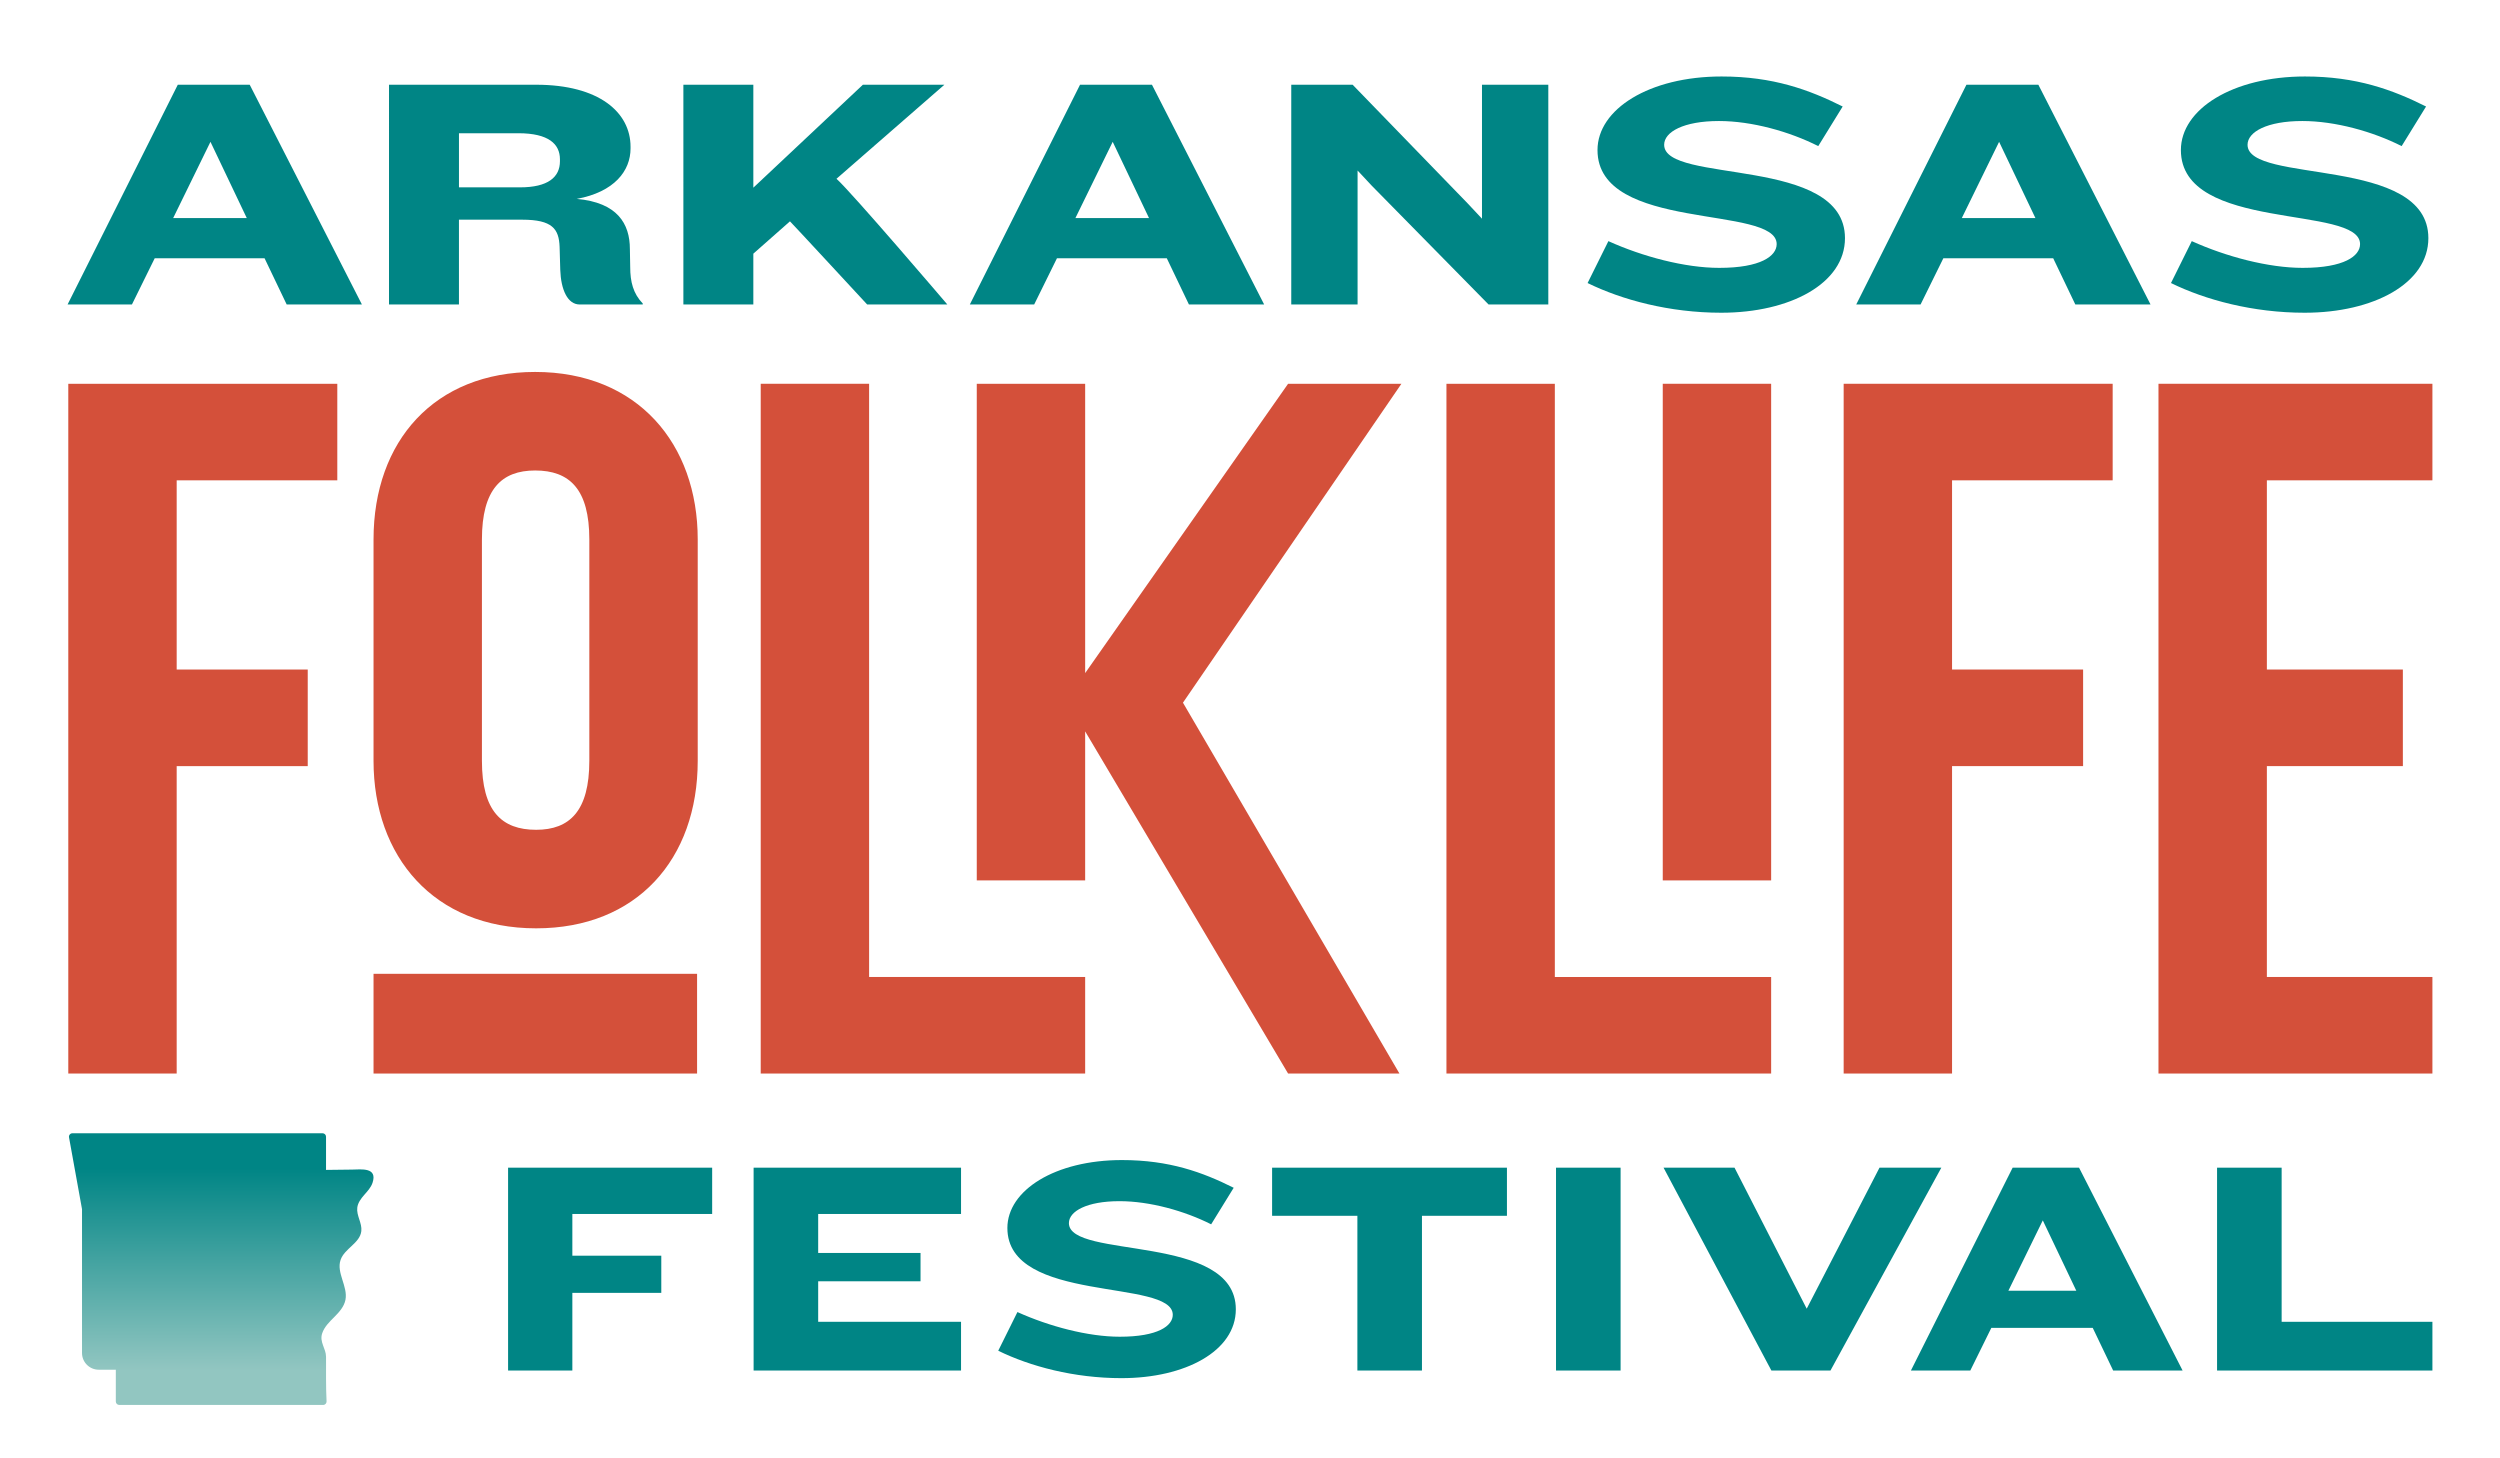 <?xml version="1.0" encoding="UTF-8"?><svg id="Layer_1" xmlns="http://www.w3.org/2000/svg" xmlns:xlink="http://www.w3.org/1999/xlink" viewBox="0 0 360 210"><defs><style>.cls-1{fill:#d4503a;}.cls-2{fill:#008585;}.cls-3{fill:url(#linear-gradient);}</style><linearGradient id="linear-gradient" x1="31.86" y1="197.329" x2="31.86" y2="168.205" gradientUnits="userSpaceOnUse"><stop offset="0" stop-color="#92c6c1"/><stop offset="1" stop-color="#008585"/></linearGradient></defs><path class="cls-3" d="M46.533,202.313h-29.355c-.276,0-.5-.224-.5-.5v-4.574h-2.458c-1.33,0-2.409-1.079-2.409-2.409v-20.712l-1.871-10.34c-.056-.307.18-.589.492-.589h36.017c.276,0,.5.224.5.5v4.778c1.248-.015,2.496-.03,3.744-.045,1.294-.016,3.712-.378,2.949,1.908-.225.674-.727,1.202-1.189,1.732s-.916,1.125-1.004,1.832c-.143,1.145.71,2.232.583,3.379-.193,1.748-2.423,2.499-2.989,4.158-.631,1.851,1.079,3.822.703,5.745-.192.982-.895,1.761-1.591,2.459-.696.698-1.44,1.411-1.758,2.357-.43,1.281.547,2.161.553,3.389.011,2.137-.033,4.275.076,6.41.015.284-.208.522-.493.522Z"/><path class="cls-1" d="M48.571,69.168h-23.129v27.244h18.872v13.907h-18.872v44.27h-15.608V55.263h38.737v13.905Z"/><path class="cls-1" d="M100.472,77.683v31.874c0,14.19-8.798,24.122-23.271,24.122-14.757,0-23.412-10.359-23.412-24.122v-31.874c0-14.19,8.797-24.122,23.27-24.122,14.757,0,23.413,10.359,23.413,24.122ZM84.863,77.683c0-7.236-2.838-9.933-7.804-9.933-4.824,0-7.662,2.696-7.662,9.933v31.874c0,7.236,2.838,9.933,7.804,9.933,4.824,0,7.662-2.696,7.662-9.933v-31.874Z"/><path class="cls-1" d="M125.151,140.684h31.112v13.905h-46.72V55.263h15.608v85.421Z"/><path class="cls-1" d="M201.803,55.265l-31.457,45.922,31.174,53.403h-16.034l-29.223-49.273v21.462h-15.608V55.263h15.608v41.663l29.223-41.663,16.317.002Z"/><path class="cls-1" d="M223.896,140.684h31.149v13.905h-46.757V55.263h15.608v85.421Z"/><path class="cls-1" d="M239.437,55.263h15.608v71.516h-15.608V55.263Z"/><path class="cls-1" d="M100.379,140.229v14.361h-46.59v-14.361h46.59Z"/><path class="cls-1" d="M304.224,69.168h-23.129v27.244h18.872v13.907h-18.872v44.27h-15.608V55.263h38.737v13.905Z"/><path class="cls-1" d="M350.267,69.168h-23.838v27.244h19.583v13.907h-19.583v30.365h23.838v13.905h-39.446V55.263h39.446v13.905Z"/><path class="cls-2" d="M82.418,174.812v6.008h12.808v5.352h-12.808v11.184h-9.254v-29.212h29.387v6.667h-20.133Z"/><path class="cls-2" d="M108.52,197.357v-29.212h29.87v6.667h-20.571v5.614h14.738v4.079h-14.738v5.833h20.571v7.018h-29.87Z"/><path class="cls-2" d="M161.51,198.454c-6.886,0-13.202-1.711-17.764-3.948l2.763-5.57c4.562,2.061,10.176,3.553,14.738,3.553,5.527,0,7.632-1.579,7.632-3.158,0-5.263-23.817-1.535-23.817-12.5,0-5.439,6.887-9.782,16.492-9.782,6.842,0,11.623,1.754,16.097,3.991l-3.245,5.263c-3.816-1.93-8.816-3.334-13.203-3.334-4.693,0-7.281,1.448-7.281,3.159,0,5.262,24.036,1.404,24.036,12.412,0,6.009-7.281,9.913-16.448,9.913Z"/><path class="cls-2" d="M204.762,175.075v22.282h-9.298v-22.282h-12.281v-6.929h33.817v6.929h-12.238Z"/><path class="cls-2" d="M224.066,197.357v-29.212h9.299v29.212h-9.299Z"/><path class="cls-2" d="M263.588,197.357h-8.509l-15.528-29.212h10.22l10.395,20.308,10.482-20.308h8.904l-15.965,29.212Z"/><path class="cls-2" d="M304.295,197.357l-2.939-6.141h-14.606l-3.026,6.141h-8.553l14.65-29.212h9.562l14.912,29.212h-10ZM294.163,175.733l-4.956,10.132h9.781l-4.825-10.132Z"/><path class="cls-2" d="M319.257,197.357v-29.212h9.299v22.194h21.711v7.018h-31.01Z"/><path class="cls-2" d="M41.283,43.847l-3.184-6.652h-15.823l-3.278,6.652h-9.266l15.87-31.645h10.358l16.156,31.645h-10.834ZM30.307,20.421l-5.369,10.977h10.596l-5.227-10.977Z"/><path class="cls-2" d="M83.482,43.847c-1.758,0-2.708-2.139-2.804-4.989l-.095-3.326c-.095-2.565-1.045-3.897-5.37-3.897h-9.123v12.212h-10.073V12.201h21.192c9.075,0,13.589,3.991,13.589,8.933v.238c0,3.231-2.328,6.271-7.745,7.269,5.844.522,7.65,3.563,7.65,7.223l.048,2.613c0,2.091.427,3.801,1.805,5.227v.143h-9.075ZM80.631,22.94c0-2.186-1.616-3.754-5.987-3.754h-8.553v7.793h8.79c4.039,0,5.75-1.473,5.75-3.754v-.285Z"/><path class="cls-2" d="M124.873,43.847s-11.119-12.021-11.119-11.974l-5.274,4.656v7.317h-10.073V12.201h10.073v14.825l15.775-14.825h11.736l-15.538,13.542c2.186,1.948,15.965,18.104,15.965,18.104h-11.546Z"/><path class="cls-2" d="M171.206,43.847l-3.184-6.652h-15.823l-3.278,6.652h-9.266l15.87-31.645h10.358l16.156,31.645h-10.834ZM160.23,20.421l-5.369,10.977h10.596l-5.227-10.977Z"/><path class="cls-2" d="M214.355,43.847l-16.82-17.105-2.044-2.186v19.291h-9.55V12.201h8.838l16.535,17.059,2.091,2.232V12.201h9.551v31.645h-8.601Z"/><path class="cls-2" d="M247.858,45.034c-7.46,0-14.302-1.853-19.244-4.276l2.994-6.034c4.941,2.233,11.023,3.849,15.965,3.849,5.987,0,8.268-1.71,8.268-3.421,0-5.702-25.801-1.663-25.801-13.542,0-5.892,7.46-10.596,17.866-10.596,7.412,0,12.592,1.9,17.439,4.323l-3.517,5.702c-4.134-2.091-9.551-3.611-14.302-3.611-5.085,0-7.888,1.568-7.888,3.421,0,5.702,26.038,1.52,26.038,13.447,0,6.51-7.888,10.738-17.818,10.738Z"/><path class="cls-2" d="M298.847,43.847l-3.184-6.652h-15.823l-3.278,6.652h-9.266l15.87-31.645h10.358l16.155,31.645h-10.833ZM287.871,20.421l-5.369,10.977h10.596l-5.227-10.977Z"/><path class="cls-2" d="M331.866,45.034c-7.46,0-14.302-1.853-19.244-4.276l2.994-6.034c4.941,2.233,11.023,3.849,15.965,3.849,5.987,0,8.268-1.71,8.268-3.421,0-5.702-25.801-1.663-25.801-13.542,0-5.892,7.46-10.596,17.866-10.596,7.412,0,12.592,1.9,17.439,4.323l-3.517,5.702c-4.134-2.091-9.551-3.611-14.302-3.611-5.085,0-7.888,1.568-7.888,3.421,0,5.702,26.038,1.52,26.038,13.447,0,6.51-7.888,10.738-17.818,10.738Z"/></svg>